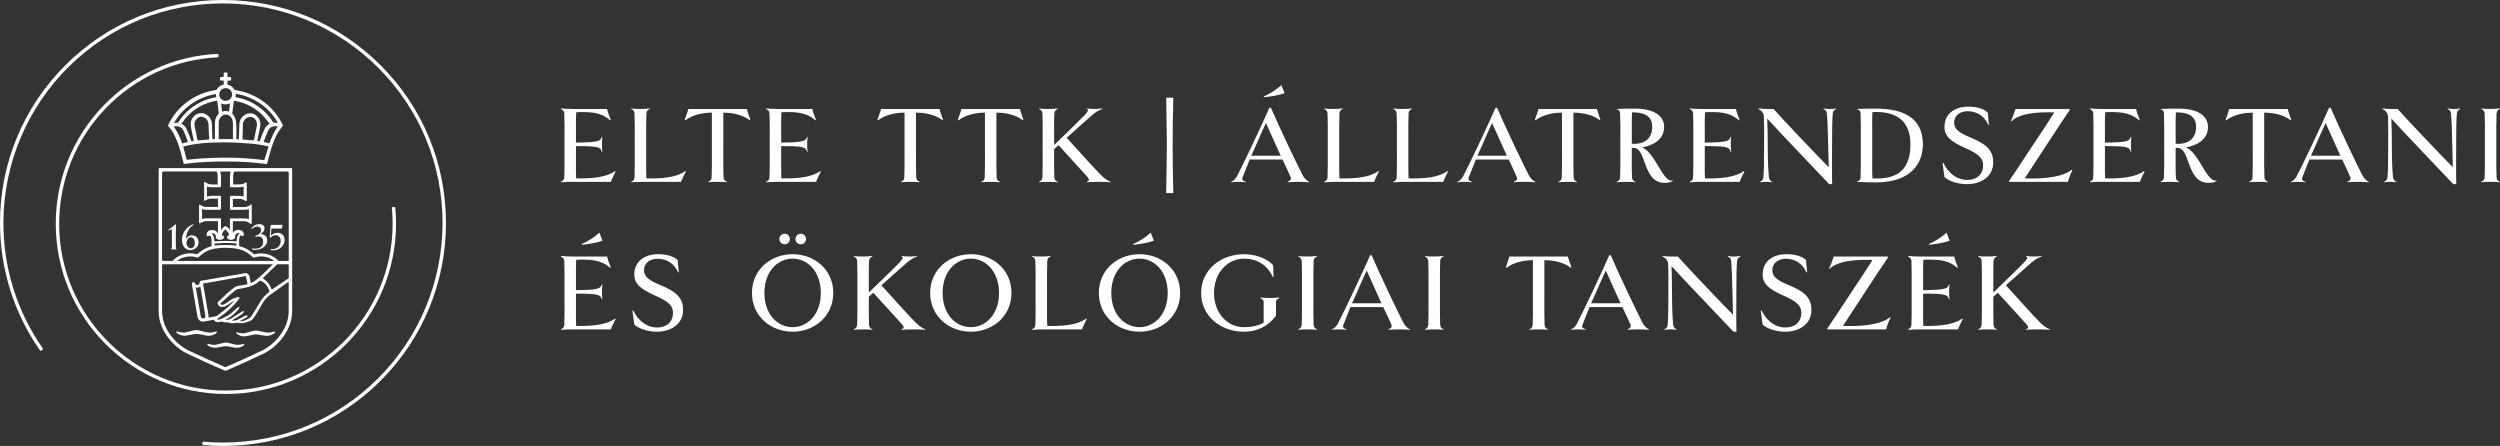 <?xml version="1.0" encoding="UTF-8"?><svg id="Réteg_2" xmlns="http://www.w3.org/2000/svg" viewBox="0 0 1508.03 269"><rect x="0" y="0" width="1508.03" height="269" fill="#333333" stroke="none"/><defs><style>.cls-1{fill:#fff;}</style></defs><g id="Layer_1"><g><path class="cls-1" d="M131.16,32.49c-26.23,1.28-50.7,12.43-68.95,31.44-18.44,19.2-28.59,44.44-28.59,71.08,0,56.59,46.04,102.64,102.64,102.64s102.64-46.04,102.64-102.64c0-3.22-.15-6.47-.45-9.66-.03-.32-.32-.56-.65-.53l-.89,.09c-.32,.03-.55,.32-.52,.64,.29,3.13,.44,6.31,.44,9.47,0,55.45-45.12,100.57-100.57,100.57s-100.57-45.12-100.57-100.57c0-26.09,9.95-50.83,28.02-69.64,17.88-18.62,41.85-29.55,67.56-30.8,.32-.02,.57-.29,.56-.61l-.04-.89c-.01-.33-.29-.58-.62-.56Z"/><path class="cls-1" d="M24.92,211.48l.72-.51c.27-.19,.33-.55,.14-.82C10.11,187.67,1.9,161.22,2.07,133.67c.22-35.36,14.66-69.29,39.97-93.99C66.94,15.39,99.74,2.04,134.6,2.07c35.11,.03,68.72,13.96,93.55,38.79,25.12,25.12,38.91,58.56,38.79,94.1-.12,35.01-14.03,68.43-38.79,93.19-25.01,25.01-58.27,38.79-93.64,38.79-3.92,0-7.87-.17-11.75-.51-.32-.03-.61,.21-.64,.53l-.08,.88c-.03,.33,.21,.62,.54,.65,3.95,.35,7.96,.52,11.93,.52,35.93,0,69.7-13.99,95.11-39.39,25.4-25.4,39.39-59.18,39.39-95.11s-13.99-69.7-39.39-95.11C204.2,13.99,170.43,0,134.5,0S64.8,13.99,39.39,39.39C13.99,64.8,0,98.57,0,134.5c0,27.67,8.33,54.23,24.09,76.83,.19,.27,.56,.33,.83,.15Z"/><path class="cls-1" d="M134.86,51.02c-.13,.04-.26,.08-.38,.11-.18,.05-.34,.1-.5,.16-1.18,.39-2.21,1.18-2.88,2.19-.13,.13-.2,.26-.26,.38-.13,.26-.39,.44-.68,.44-.17,.03-.32,.06-.47,.08-.15,.03-.3,.05-.46,.08-1.23,.2-2.51,.5-4.04,.94-5.87,1.65-11.32,4.74-15.75,8.95-3.14,2.97-5.72,6.47-7.68,10.39-.06,.11-.11,.24-.17,.37-.05,.12-.11,.24-.15,.33-.15,.22-.12,.49,.07,.67,.14,.17,.27,.33,.4,.48l.37,.45c.51,.6,1.15,1.4,1.69,2.29,.49,.74,.97,1.61,1.47,2.67,1.31,2.74,2.3,5.27,3.01,7.73,.34,1.1,.64,2.26,.92,3.37,.13,.5,.26,1.01,.39,1.51,.17,.66,.33,1.31,.5,1.95,.17,.65,.33,1.29,.5,1.96,.06,.18,.16,.34,.48,.35l3.36-.39c.71-.11,1.36-.16,2.08-.22l1.7-.16c.71-.05,1.48-.11,2.25-.16l2.58-.16c1.1-.05,2.2-.11,3.19-.16h.15c.94-.06,1.82-.11,2.76-.11,2.81-.08,5.73-.13,8.54-.08,.87,.01,1.73,.03,2.61,.03,1.17,0,2.36,.05,3.51,.1,.59,.03,1.17,.05,1.77,.07,.24,0,.47,.01,.7,.03,.24,.01,.46,.03,.71,.03l2.75,.16,2.91,.22c.5,.06,.99,.11,1.54,.16l3.24,.33,3,.39h.16c.14,0,.23-.1,.3-.17,.1-.1,.11-.21,.11-.28,.14-.51,.27-1.01,.41-1.51,.14-.51,.28-1.02,.41-1.54l.05-.22c.09-.38,.19-.77,.33-1.16,.03-.13,.07-.25,.1-.36,.04-.13,.09-.26,.11-.4,.54-1.99,1.1-4.05,1.81-6.03,.68-1.99,1.45-3.84,2.35-5.64,1.02-1.98,2.16-3.7,3.48-5.23l.09-.1c.35-.28,.36-.75,.18-1.08l-.02-.09c-5.1-10.59-15.08-18.24-26.69-20.45-.6-.11-1.25-.22-1.91-.33h-.05c-.21,0-.4-.13-.48-.32l-.03-.07-.03-.03s-.03-.07-.07-.11c-.73-1.27-1.95-2.2-3.45-2.6-.14-.05-.28-.09-.45-.14,0-.02-.02-.05-.03-.08-.02-.04-.04-.1-.05-.11-.05-.7-.05-1.41,0-2.07l.04-.13h0s.06-.06,.06-.06c.02,0,.11,0,.15,0h.88c.12,0,.24-.01,.35-.03,.1-.01,.2-.03,.31-.03,.21,0,.36-.19,.36-.32l.06-.29c.06-.39,0-.73-.04-1.08v-.04c0-.19-.16-.33-.31-.35-.14-.06-.27-.06-.38-.06h-.98c-.16,.05-.33,0-.46-.03l-.06-.06s-.01-.11-.01-.15v-2.09l-.03-.11-.06-.06c-.05-.07-.15-.19-.33-.19h-1.37c-.2,0-.47,.04-.47,.41v2.02s0,.03-.01,.05c-.01,.04-.03,.09-.04,.15l-.04,.04s-.11,0-.15,0h-.88c-.23,0-.52,0-.71,.05-.16,0-.36,.2-.35,.31-.12,.47-.12,.99,.02,1.51,.04,.07,.14,.27,.39,.27h1.7c.05,0,.08,.02,.08,.03v2.31s-.05,.07-.09,.09Zm-1.02,18.91c.46-.41,1.02-.67,1.67-.78,.2-.04,.41-.05,.62-.05,.38,0,.77,.05,1.16,.16,.51,.15,.98,.41,1.36,.73,.87,.76,1.49,1.82,1.7,2.92,.11,.54,.16,1.09,.16,1.67v9.28s-.03,.03-.08,.03h-8.46s-.03-.03-.03-.08v-9.73c0-.61,.07-1.11,.21-1.55,.25-.94,.85-1.86,1.7-2.6Zm-.47-7.55c.36,.15,.68,.27,1.12,.39,1.21,.33,2.56,.25,3.8-.22l.46-.15c-.11,.56-.17,1.08-.22,1.61-.05,.76-.17,1.54-.28,2.32,0,.31-.05,.61-.11,.96l-1.54-.33c-.17-.03-.36-.04-.56-.04s-.41,.01-.62,.05l-1.25,.29c-.05,.03-.1,.03-.17,.03l-.04-.04-.28-2.3c-.06-.78-.17-1.56-.28-2.36-.02-.06-.03-.13-.03-.2Zm-2.46-1.7s.04-.01,.04-.01c0,0,.02,.03,.04,.09l.05,.08s0,.06,0,.12c.06,.38,.1,.75,.14,1.14,.04,.35,.08,.7,.13,1.06,.06,.38,.11,.78,.16,1.18,.06,.4,.11,.8,.16,1.18l.33,2.72c.04,.16,0,.31-.11,.42l-.04,.05c-.04,.08-.14,.18-.25,.29-1.01,1.12-1.64,2.53-1.81,4.06-.11,.73-.11,1.4-.11,2.12v7.81l.02,.85-1.45,.08s-.07-.05-.08-.24c-.03-.21-.03-.35-.03-.58l-.16-4.57c0-1.21-.06-2.45-.11-3.65-.06-.65-.12-1.19-.28-1.79-.29-1.17-.94-2.24-1.81-3-.44-.44-1-.84-1.58-1.13-1-.56-2.19-.8-3.35-.68-1.59,.11-3.02,.86-4.04,2.1-.82,.93-1.36,2.01-1.59,3.12-.13,.76-.16,1.42-.11,2.03,.06,.72,.17,1.45,.33,2.17,.44,2.37,.94,4.77,1.43,7.1v.04s.04,.04,.04,.04c0,.02,0,.06,.01,.06h0s-.02,.03-.04,.04c-.08,.04-.16,.08-.25,.08l-1.01,.16h-.12c-.1-.17-.14-.34-.19-.58-.66-2.03-1.51-4.16-2.6-6.51l-.5-1c-.56-.95-1.4-1.75-2.39-2.27l-.19-.09s-.12-.09-.13-.08c0,0,0-.03,.07-.11,2.08-3.29,4.84-6.2,7.97-8.41,3.19-2.25,6.7-3.89,10.43-4.86,.85-.2,1.87-.43,2.93-.61Zm-4.76,22.91v.49c0,.06-.02,.08-.1,.08l-6.81,.55s-.01-.01-.04-.06c-.02-.03-.03-.09-.04-.14-.01-.07-.03-.14-.06-.22l-.22-1.02c-.43-1.99-.83-3.87-1.2-5.82-.06-.3-.11-.59-.17-.88-.05-.29-.11-.58-.16-.88-.26-1.47,.25-2.99,1.39-4.08,.25-.3,.56-.51,.94-.73,.76-.46,1.75-.57,2.66-.31,1.62,.42,2.84,1.66,3.27,3.33,.1,.35,.16,.77,.16,1.16,.05,1.43,.11,2.91,.16,5,0,.78,.11,2.18,.22,3.52Zm4.27-24.98s0,0,0,0c0,0,0,0,0,0,0,0,0,0,0,0Zm-25.51,15.57c5.05-8.73,13.54-14.95,23.3-17.06,.44-.11,.93-.22,1.43-.33,.1-.03,.2-.04,.31-.05,.09-.01,.18-.02,.28-.04v.12c0,.53,.06,1.09,.16,1.54v.26c-.08,.02-.15,.03-.22,.04-.11,.02-.21,.03-.28,.06-2.92,.51-5.73,1.4-8.35,2.65-4.14,1.96-7.75,4.66-10.73,8.02-.98,1.13-1.92,2.38-2.89,3.83-.11,.23-.28,.49-.42,.69l-.03,.06c-.02,.07-.12,.09-.19,.09l-.66-.05h-.02c-.55,0-1.13,.03-1.73,.25,0-.02,.02-.05,.03-.07Zm5.3,12.26s-.09,.03-.14,.04c-.06,.01-.12,.02-.18,.05,0,0-.02-.01-.03-.02-.01-.03-.02-.06-.03-.1-.02-.06-.03-.13-.06-.18-.54-1.61-1.24-3.3-2.21-5.3-.68-1.41-1.56-2.86-2.59-4.29l-.14-.27h.01c1.03-.29,1.97-.31,2.86-.06,.33,.09,.69,.24,1.07,.43,.78,.36,1.41,.99,1.77,1.77,.59,1.29,1.2,2.63,1.7,4,.17,.47,.33,.92,.5,1.38,.16,.45,.33,.91,.49,1.37,.04,.12,.08,.23,.09,.33-.1,.06-.18,.1-.29,.13l-2.84,.73Zm51.74,2.06l-.16,.47c-.22,.65-.43,1.27-.61,1.94-.11,.41-.23,.81-.36,1.2-.12,.4-.25,.8-.36,1.21l-.99,3.13-.02,.03c-.06,.16-.29,.08-.48,.05l-4.86-.55c-.38-.03-.78-.07-1.18-.11-.4-.04-.8-.08-1.19-.11l-5.49-.38-.51-.06c-.62-.02-1.24-.04-1.87-.07-1.23-.05-2.5-.1-3.75-.1-.8,0-1.59-.01-2.39-.03-.8-.01-1.59-.03-2.39-.03h0c-.99,.03-1.96,.04-2.94,.05-.98,.01-1.95,.03-2.94,.06-1,0-2,.06-2.98,.11l-3.19,.17c-.93,.05-1.81,.11-2.7,.17l-3.96,.33-2.03,.22-1.85,.16c-.11,0-.13-.03-.15-.09-.05-.16-.11-.38-.16-.59-.23-.91-.48-1.83-.72-2.75-.33-1.26-.67-2.52-1-3.83-.1-.2-.15-.4-.2-.57,0-.02,0-.03,.03-.05l.39-.15c1.13-.34,2.22-.61,3.34-.82,.85-.18,1.75-.31,2.61-.44,.47-.07,.94-.14,1.39-.22,.38-.05,.78-.1,1.17-.14,.4-.04,.8-.08,1.19-.14,.98-.11,2.02-.22,3.07-.33,.33-.03,.63-.04,.93-.05,.3-.01,.61-.03,.94-.06,.33-.03,.67-.04,1.01-.05,.35-.01,.69-.03,1.02-.06,2.4-.11,4.86-.16,7.3-.16,1.49,0,2.99,.05,4.44,.1,.75,.02,1.5,.05,2.27,.07,.77,0,1.58,.05,2.36,.1,.39,.02,.77,.05,1.14,.07l6.27,.44c.93,.05,1.81,.17,2.69,.27,1.24,.16,2.52,.33,3.78,.55l.11,.02c1.12,.21,2.23,.43,3.3,.64,.13,.03,.25,.06,.36,.1,.11,.04,.23,.08,.35,.1-.03,.06-.04,.13-.04,.17Zm-8.8-3.9l-.05,.05h-.36c-.33,0-.59,0-.92-.05l-5.4-.46h-.14v-.22c0-.87,0-1.7,.05-2.51,.03-.31,.04-.61,.06-.92,.01-.3,.03-.6,.05-.9h0c.06-1.39,.06-2.76,.06-4.09,0-.38,.04-.72,.09-1.11l.02-.13c.05-.43,.19-.85,.42-1.24,.44-.77,1.08-1.45,1.8-1.91,1.56-.99,3.68-.72,4.92,.62,.63,.74,1.02,1.54,1.17,2.38,.11,.63,.11,1.22,0,1.8-.11,.5-.21,.99-.3,1.49-.1,.49-.19,.99-.3,1.49-.14,.74-.29,1.48-.44,2.22-.15,.74-.3,1.49-.44,2.22l-.28,1.2s0,.08,0,.08Zm14.35-8.13c-.04,.06-.07,.12-.13,.18-.82,1.13-1.6,2.44-2.32,3.87-.83,1.62-1.61,3.42-2.33,5.37-.02,.1-.06,.19-.1,.27-.04,.09-.07,.17-.1,.27-.02,.01-.04,.03-.05,.03h-.09l-3.17-.82h-.05s-.08,0-.08,0l-.04-.04s.03-.08,.04-.12c0-.03,.02-.07,.05-.13,.64-1.9,1.46-3.98,2.53-6.37,.07-.18,.17-.36,.26-.53,.04-.08,.08-.16,.12-.22,.38-.7,.9-1.21,1.57-1.51,.92-.49,1.89-.68,2.85-.58h.07c.32,.06,.69,.11,1.01,.23,0,0,.01,.02,.02,.03-.02,.03-.04,.06-.05,.09Zm-25.43-18.02c.02-.06,.03-.13,.03-.17,.05-.26,.11-.61,.11-.97,0-.1,.01-.22,.03-.34,.01-.13,.03-.26,.03-.38,0,0,.03-.02,.07-.02,.55,.11,1.15,.22,1.79,.32,4.06,.87,8.09,2.51,11.65,4.76,4.77,3.01,8.77,7.15,11.57,11.94,.04,.13,.13,.27,.21,.39,.03,.05,.06,.1,.08,.13,0,.02,.02,.04,.02,.05-.02,0-.02,0-.03,0-.55-.13-1.13-.19-1.69-.19-.19,0-.37,0-.55,.02h-.28c-.08,0-.18-.01-.2-.09v-.04s-.07-.05-.07-.05c-4.61-7.4-12.1-12.79-20.57-14.76-.33-.08-.68-.15-1.02-.22-.34-.07-.68-.14-1-.21l-.2-.04s.01-.07,.02-.12Zm-1.92,9.74c.01-.1,.03-.21,.03-.31,.11-.93,.22-1.81,.33-2.69l.33-2.31c.03-.22,.05-.45,.08-.69,.03-.23,.05-.47,.08-.66,.03-.12,.04-.25,.06-.38,.01-.11,.02-.23,.08-.35,.21,0,.48,.03,.85,.11,1.02,.17,1.99,.39,2.89,.65,4.59,1.31,8.73,3.59,12.29,6.77,1.89,1.77,3.43,3.53,4.71,5.36,.16,.21,.32,.43,.43,.64l.13,.21c.06,.1,.13,.2,.14,.2-.02,.03-.15,.1-.27,.17l-.15,.09c-1.11,.64-2,1.61-2.5,2.72-.32,.64-.6,1.26-.88,1.93-.72,1.61-1.33,3.28-1.94,4.93-.05,.19-.15,.45-.26,.68h-.02s-1.37-.21-1.37-.21c-.01-.01-.01-.01-.01,0,.02-.14,.06-.29,.09-.45,.05-.21,.1-.43,.13-.65,.43-2,.88-4.07,1.26-6.1l.33-1.82c.29-1.68-.07-3.37-1.02-4.76-.4-.6-.79-1.06-1.18-1.41-.84-.78-1.97-1.31-3.19-1.48-1.23-.17-2.53,.09-3.64,.74-1.63,.87-2.87,2.44-3.39,4.3-.12,.42-.17,.77-.17,1.14-.03,.5-.04,.99-.06,1.49-.01,.49-.03,.99-.05,1.48l-.16,4.79c0,.24-.01,.47-.03,.7-.01,.24-.01,.39-.01,.64,0,.03,0,.32-.04,.39h-.16s-1.27-.05-1.27-.05c0,0-.03-.03-.03-.08v-5.22c0-1.46,0-2.98-.17-4.51,0-.78-.11-1.52-.34-2.25-.37-1.23-.96-2.26-1.75-3.05l-.11-.11c-.07-.07-.11-.18-.11-.3,0-.1,.01-.19,.03-.28Zm-4.07-15.03c.59,0,1.17,.11,1.67,.31,.04,.02,.08,.04,.12,.06,.09,.04,.2,.08,.3,.15,1.81,1.12,2.4,3.47,1.31,5.23-.43,.7-1.01,1.21-1.73,1.52-.54,.25-1.11,.37-1.73,.37-.32,0-.57,0-.88-.1-.87-.26-1.62-.77-2.2-1.51-.31-.49-.49-.9-.58-1.3-.06-.33-.11-.64-.11-.96,0-2.08,1.71-3.76,3.82-3.76Z"/><path class="cls-1" d="M127.42,207.85c-.11-.03-.24-.06-.36-.08-.12-.03-.24-.05-.35-.08l-1.2-.28h-.22c-.16,0-.3,.14-.3,.3v.05l.03,.05c.18,.3,.37,.54,.66,.72,.43,.31,.83,.52,1.25,.68,.88,.38,1.83,.57,2.78,.57,.32,0,.64-.02,.96-.06,.88-.17,1.71-.33,2.53-.49,.19-.03,.38-.07,.57-.11,.41-.09,.84-.18,1.28-.21,1.16-.12,2.14-.09,3.02,.11,.5,.11,.98,.21,1.46,.3,.48,.1,.96,.19,1.46,.3,.58,.12,1.09,.17,1.63,.17,.68,0,1.3-.11,1.91-.22,.69-.16,1.33-.43,1.98-.85,.34-.2,.55-.38,.7-.58,.06-.06,.08-.13,.11-.22l.06-.06v-.44h-.33c-.34,.05-.75,.14-1.22,.28-.54,.11-1.09,.22-1.64,.27-.85,.11-1.72,.05-2.57-.16l-4.41-1.1c-.57-.11-1.2-.11-1.82,0-.45,.06-.9,.17-1.34,.28-.55,.14-1.08,.27-1.61,.41-.54,.14-1.08,.28-1.63,.42-1.08,.26-2.22,.28-3.37,.06Z"/><path class="cls-1" d="M106.51,200.66c.28,.28,.57,.57,.92,.74,.75,.46,1.59,.79,2.43,.96,.77,.13,1.37,.16,1.97,.11,.49-.04,.98-.13,1.45-.21,.24-.04,.47-.08,.72-.12,1.02-.22,2.08-.44,3.12-.6,.72-.12,1.36-.16,1.93-.11,.6,.05,1.21,.17,1.79,.27,.55,.12,1.1,.23,1.66,.33,.45,.09,.9,.17,1.35,.27,.51,.15,1.07,.23,1.7,.23,.51,0,1.03-.05,1.57-.1l.16-.02c.96-.16,1.87-.53,2.78-1.14,.23-.17,.46-.35,.63-.57,.06-.06,.08-.13,.11-.22l.06-.06v-.27l-.06-.06c-.08-.08-.12-.11-.25-.11-.18,0-.36,0-.55,.06-.73,.22-1.44,.38-2.18,.49-.85,.16-1.72,.16-2.56,0l-.47-.1c-.9-.19-1.83-.38-2.71-.61-.66-.19-1.54-.43-2.42-.61-.6-.16-1.27-.18-1.96-.06-.6,.11-1.22,.22-1.82,.39-1.09,.27-2.23,.54-3.41,.82-1.23,.32-2.58,.32-3.8,0-.59-.18-1.12-.29-1.59-.38-.19-.06-.38-.06-.56-.06-.06,0-.25,.02-.25,.3l.02,.09c.06,.13,.12,.25,.2,.33Z"/><path class="cls-1" d="M142.55,200.96s.04,.08,.08,.12c.21,.27,.5,.51,.82,.71,.39,.22,.78,.45,1.23,.62,.78,.33,1.63,.49,2.55,.49,.26,0,.53-.01,.81-.04,.16-.03,.34-.05,.52-.08,.18-.03,.36-.06,.53-.08,.52-.11,1.06-.23,1.6-.36,.53-.12,1.07-.25,1.6-.36,1.21-.3,2.54-.34,3.92-.11,.6,.15,1.2,.25,1.78,.35,.29,.05,.58,.1,.88,.15l.14,.02c.61,.1,1.19,.2,1.81,.2s1.18-.07,1.8-.22c.75-.15,1.59-.5,2.43-1.02,.32-.21,.6-.48,.92-.86l.04-.05v-.02s.05-.09,.05-.16l-.02-.09c-.03-.07-.13-.22-.28-.22-.18,0-.36,0-.55,.06-.88,.27-1.71,.44-2.55,.6-.48,.05-1.02,.05-1.55,0-.75-.11-1.53-.22-2.24-.38l-3.08-.66c-1.16-.24-2.27-.21-3.28,.11-.52,.14-1.03,.28-1.54,.41-.51,.14-1.02,.27-1.55,.42-.6,.2-1.3,.37-2,.49-.69,.11-1.39,.11-2.08,0l-1.86-.38c-.23-.06-.46-.12-.71-.12-.16,0-.3,.14-.3,.3l.02,.11,.06,.06Z"/><path class="cls-1" d="M110.9,148.81c.93,1.32,2.36,2.09,3.96,2.03,1.1,0,2.2-.38,3.08-1.04,1.15-.82,1.81-2.14,1.87-3.57,0-.71-.11-1.43-.44-2.03-.33-.77-.93-1.43-1.7-1.81-.77-.38-1.65-.49-2.53-.38-.99,.11-1.92,.71-2.47,1.59-.08,.13-.21,.22-.29,.31-.04,.04-.11,.07-.16,.07,0-.13,.02-.22,.02-.33,.05-.72,.16-1.48,.33-2.2,.38-1.48,1.1-2.91,2.09-4.07,.44-.55,1.04-1.04,1.65-1.43l.27-.22,.05-.05c.11-.11,.11-.28,0-.38-.05-.05-.11-.05-.16-.05s-.16,0-.22,.05c-1.59,.71-2.97,1.7-4.12,3.02-1.87,2.2-2.69,5.06-2.25,7.92,.16,.93,.49,1.81,1.04,2.58Zm1.65-2.97c.11-.6,.33-1.21,.71-1.7,.16-.27,.38-.49,.6-.66,.77-.55,1.81-.49,2.53,.11,.33,.27,.6,.66,.77,1.1,.22,.55,.33,1.04,.33,1.59v.27c.05,.6-.11,1.26-.27,1.7-.17,.38-.39,.71-.71,.99-.38,.33-.82,.49-1.32,.55-.55,.06-1.04-.17-1.43-.49-.22-.16-.38-.38-.55-.6-.39-.55-.66-1.21-.71-1.92,0-.27,0-.6,.05-.93Z"/><path class="cls-1" d="M101.55,138.97c.05,0,.16-.06,.22-.06l1.37-.44,.33-.11c.05-.05,.16,.06,.16,.11,.05,.22,.05,.39,.05,.6v10.17c0,.33-.16,.66-.38,.93-.03,.04-.05,.06-.06,.11,0,.11,.11,.16,.17,.16h2.97c.11,0,.14-.09,.11-.16-.03-.07-.06-.11-.11-.17-.22-.22-.27-.49-.27-.77v-.17c0-1.59-.06-3.13-.06-4.73v-1.98c.06-1.43,.06-2.8,.06-4.23v-2.69c0-.05-.06-.16-.06-.27,0-.05-.11-.11-.16-.05-.16,.11-.27,.27-.44,.38-.44,.33-.82,.77-1.26,1.1-.55,.38-1.1,.82-1.65,1.21-.33,.22-.6,.44-.93,.66-.05,.05-.11,.11-.16,.17,0,.06,.06,.22,.11,.22Z"/><path class="cls-1" d="M162.94,143.31s.2,.07,.33-.05l.27-.27c.49-.49,1.1-.82,1.81-.99,.49-.11,1.04-.11,1.59,0,1.04,.17,1.87,.93,2.2,1.92,.11,.27,.16,.6,.16,.93,.05,.55,0,1.1-.11,1.65-.33,1.7-1.59,3.08-3.24,3.57-.71,.22-1.48,.28-2.2,.16l-.33-.05c-.06,.05-.11,.11-.11,.17,.06,.11,.06,.22,.11,.38l.17,.17c.05,0,.16,.05,.22,.05,.93,.11,1.81,.11,2.69-.11,1.92-.38,3.57-1.65,4.51-3.41,.71-1.32,.88-2.86,.39-4.29-.28-.88-.88-1.65-1.7-2.09-1.1-.66-2.47-.82-3.74-.44-.66,.16-1.26,.49-1.81,.93-.17,.11-.28,.22-.38,.33l-.11,.11c-.05,.06-.23,.13-.22-.11,.05-.84,.17-2.47,.22-3.41,0-.11,.02-.23,.06-.33,.05-.11,.16-.22,.27-.22h5.83c.09,0,.21-.03,.22-.33,.11-.6,.22-1.15,.38-1.7v-.06c.05-.22-.06-.27-.22-.27-.44,.11-.88,.11-1.32,.11h-4.84c-.88,0-.82,0-.88,.82-.11,.71-.11,1.37-.16,2.09l-.22,3.57c-.01,.36-.06,.55-.06,.82,0,.17,.06,.27,.22,.33Z"/><path class="cls-1" d="M151.78,138.04c.05,.11,.16,.11,.22,.06l.6-.5c.38-.28,.77-.5,1.21-.66,.77-.27,1.54-.33,2.31-.11,.71,.17,1.26,.82,1.32,1.54,.16,.82-.06,1.65-.6,2.25-.22,.27-.44,.49-.71,.66-.44,.33-.88,.55-1.37,.77l-.66,.27c-.11,.06-.16,.17-.11,.28,.05,.05,.05,.17,.11,.22,.06,.11,.22,.16,.33,.11,.22-.11,.44-.16,.66-.22,.49-.11,.93-.11,1.43,0,.88,.11,1.65,.71,1.98,1.54,.11,.27,.16,.6,.22,.88,.06,.44,.06,.93,0,1.37-.11,1.15-.77,2.2-1.76,2.8-.33,.22-.71,.38-1.1,.49-.99,.27-2.09,.33-3.13,.16l-.66-.11c-.05,0-.05,.05-.05,.11v.33c0,.11,.05,.27,.22,.27,.27,.05,.55,.11,.82,.16,1.04,.11,2.14,0,3.19-.27,.88-.28,1.76-.66,2.53-1.15,.66-.49,1.26-1.04,1.7-1.76,.77-1.15,.93-2.64,.44-3.96-.22-.77-.77-1.43-1.48-1.81-.33-.22-.77-.33-1.15-.44-.28-.06-.6-.17-.88-.22l-.06-.05v-.05l.49-.33c.44-.27,.77-.66,1.1-1.04,.49-.66,.71-1.48,.6-2.31-.05-.6-.38-1.15-.88-1.48-.27-.16-.55-.33-.88-.44-.88-.27-1.87-.33-2.75-.05-1.32,.33-2.47,1.15-3.3,2.25-.11,.16-.11,.27,.05,.44Z"/><path class="cls-1" d="M95.71,102.15v85.64c0,12.7,10.35,22.28,17.32,25.57,9.35,4.42,13.2,6.11,19.6,8.91l2.94,1.28c.28,.13,.61,.13,.89,0l2.2-.96c7.69-3.38,10.03-4.41,20.25-9.23,5.05-2.38,11.87-8.08,15.25-15.95,1.28-2.99,2.07-6.29,2.07-9.84V101.93c0-.31-.25-.55-.55-.55H96.26c-.31,0-.55,.24-.55,.77Zm78.46,57.73v7.83c-.08,.07-.14,.14-.15,.2-.44,.28-1.71,1.2-2.16,1.48l-7.46,5.01-.33,.2q-.11,.07-.24-.09c-.13-.16-.21-.39-.29-.62-.23-.62-.32-.89-.67-1.45-.99-1.78-2.18-3.21-3.96-4.23-.35-.2-.52-.2,.12-.9l8.15-7.89h2.02s1.98,0,1.98,0h2.61c.21,0,.39,.17,.39,.39v.08Zm-24.96,30.54c-.19-.16-.38-.18-.62-.15-.23,.02-.46,.1-.69,.18l-1.69,.93-3.01,1.51c-.73,.36-1.46,.48-2.27,.55l-.78-.05c-.06,0-.12-.05-.12-.05-.04-.19,.15-.25,.15-.25,1.11-.63,2.16-1.31,3.27-1.94,.55-.34,1.11-.69,1.66-1.09,.5-.34,.93-.73,1.37-1.06,.27-.26,.54-.52,.69-.82,.05-.12,.04-.24-.09-.34-.2-.21-.49-.25-.72-.11-.27,.2-.55,.34-.83,.49l-5.63,3.63c-.33,.21-.72,.42-1.05,.63-.73,.36-2.18,.64-2.61,.35-.16-.1,.09-.24,.2-.31,.56-.29,1.12-.57,1.68-.86,.77-.49,1.21-.87,1.63-1.16,.6-.39,1.11-.85,1.65-1.32,.98-.85,1.83-1.81,2.55-2.81,.21-.25,.29-.44,.44-.69,.05-.12,.11-.35-.02-.4-.19-.16-.42-.14-.64,0-.27,.2-.55,.4-.82,.6l-3.64,3.18c-.22,.2-.44,.33-.65,.53-.54,.46-1.32,.9-1.93,1.19l-2.43,1.21c-1.05,.47-1.52,.64-1.8,.73-.28,.09-.79,.1-1.14,.08-.12,.01-.24-.04-.36-.08,0,0-.07-.11-.02-.17,.05-.12,.16-.19,.21-.25,.44-.33,.88-.67,1.32-1,1.21-.82,2.36-1.68,3.51-2.61,2.29-1.85,4.39-3.86,6.29-6.03,.42-.5,.41-.52,.83-1.02,.47-.57,1.18-1.5,1.18-1.5,.46-.58-.09-1.04-.58-1-.12,0-2.13,.62-3.15,1.01-1.24,.52-2.17,1.44-3.62,2.37-.41,.26-1.46,.92-1.9,1.09-1.5,.61-2.59-.17-1.86-.79,0,0,1.81-1.61,2.52-2.2,1.04-.8,3.75-3.67,6.45-5.57,.85-.6,1.19-.72,2.12-.83,4.57-.59,8.33-1.85,10.31-3.2,.49-.34,.98-.65,1.41-1.04,.22-.19,.43-.39,.65-.59,.1-.13,.34-.15,.52-.05,.18,.04,.37,.14,.49,.19,1.29,.64,2.36,1.5,3.23,2.71,.6,.82,1.1,1.77,1.42,2.74,.07,.11,.15,.28,.16,.39q.17,.63-.32,.96c-1.97,1.47-3.67,3.33-5,5.44-.61,.99-1.22,2.04-1.83,3.04l-2.54,4.16-.66,1.06c-.61,.99-1.37,1.85-2.44,2.3-.73,.3-1.15,.63-1.89,.88-.45,.16-.97,.32-1.48,.49-.23,.08-1.26,.29-1.41,.02-.09-.15,.2-.25,.31-.31,.84-.43,1.77-1.07,2.62-1.45,.67-.32,.89-.51,1.32-.84,.17-.24,.3-.51,.11-.67Zm-23.43-.11l-3.33-19.26,25.63-4.49c.11-.02,.22,.06,.24,.2l1.01,4.67c-.37,.1-.71,.17-1,.23-1.04,.19-4.42,.7-4.94,.82-1.03,.24-1.45,.58-1.82,.8-1.29,.79-3.75,3.1-4.98,4.04-.38,.33-1.15,1.17-1.53,1.5-1.23,1.12-3.17,2.9-3.43,3.21-.65,.9-.22,1.79,.5,2.53,.72,.74,2.05,.62,2.22,.6,.52-.05,.98-.15,1.49-.37,.73-.3,3.86-2.43,4.71-2.97l.45-.28c.18-.13,.29,0,.12,.14-.15,.14-.29,.3-.29,.3l-.29,.3c-.96,1.03-1.98,2-3.01,2.91-1.62,1.5-3.36,2.89-5.18,4.17-.57,.46-1.19,.88-1.77,1.34l-4.95,.91c.15-.34,.23-.86,.16-1.3Zm-2.09,1.24c-.2,.28-.5,.47-.84,.53l-.19,.03c-.7,.12-1.38-.35-1.5-1.06l-3.07-17.74c.23,.13,.47,.2,.7,.2,.17,0,.35-.01,.53-.04,.57-.07,1.14-.28,1.51-.73l3.07,17.83c.06,.34-.02,.68-.22,.97Zm7.32-47.27c.85,.4,2.12,.59,3.19,.03,.57-.25,.95-.7,.95-1.32,0-.27-.13-.5-.38-.67l-.56-.25c-.19-.08-.34-.36-.28-.66,.03-.15,.11-.45,.18-.59,.38-.97,1.02-1.82,1.88-2.46l.03-.03,1.85,2.23c.11,.26,.16,.51,.21,.8,.09,.37-.04,.63-.28,.75-.04,.03-.08,.03-.11,.05-.05,.02-.37,.15-.39,.18-.38,.22-.46,.54-.34,.93,.12,.41,.36,.73,.75,.99,1.11,.64,2.36,.49,3.34-.01,.12-.07,.31-.18,.44-.32,.26-.26,.39-.5,.39-.88,0-.13-.01-.24-.03-.35,0-.07-.02-.14-.02-.2,0-.26,.1-.49,.2-.74,.14-.41,.41-.72,.84-.93,.49-.24,1.04-.31,1.67-.2,.05,0,.09,0,.13,.01l-.05,.1c-.38,.16-.66,.47-.94,.89-.06,.11-.14,.18-.18,.28-.04,.09-.08,.18-.14,.3-.28,.61-.45,1.3-.51,2.01-.03,.39-.09,.94-.09,1.36l-.34-.03c-1.56-.07-2.84-.14-4.24-.16-.84-.01-1.68-.05-2.52-.05h-.14l-3.95,.16s-1.81,.04-2.02,.05c-.22,.01-.25-.11-.26-.18-.03-.26-.04-.52-.06-.77-.06-.5-.17-1.01-.28-1.53l-.07-.2c-.09-.28-.19-.59-.32-.85-.2-.55-.61-1.02-1.11-1.29,.52-.09,1.05-.03,1.51,.16,.61,.26,1.24,.83,1.25,1.39,.02,.51-.09,.48-.09,.84,0,.61,.66,1.08,.9,1.19Zm11.68,3.4c0,.41-.04,.45-.39,.44-.35-.02-1.55-.15-2.21-.19-2.99-.18-4.47-.19-6.44-.12-2.3,.08-3.66,.27-3.66,.27h-.44c-.14,0-.18-.27-.18-.46,0-.21,0-.43,0-.61,0-.09,.08-.14,.17-.14s2.23-.11,2.23-.11c.32-.02,.65-.04,.97-.07,.66-.05,.91-.09,2.27-.11,2.06-.03,4.06,.02,5.11,.08,1.05,.07,2.31,.2,2.31,.2,.22,0,.23,.09,.23,.09,.01,.03,.02,.59,.02,.71Zm-6.64,1.79c9.67,0,12.73,2.61,15.21,4.57,.47,.37,.87,.78,1.32,1.14,.23,.22,.45,.28,.86,.14,4.15-1.42,9.29-.3,11.9,2.08-10.66,0-47.36,.01-58.59,.01,2.79-2.4,7.94-3.51,12.1-2.09,.41,.11,.62,.06,.86-.14,.45-.36,.85-.77,1.32-1.14,2.42-1.91,5.36-4.57,15.04-4.57Zm4.59-43.4c0-.64,.11-1.28,.31-1.84,.03-.06,.06-.13,.09-.21,.02-.06,.05-.12,.08-.18l.02-.05c.07-.14,.16-.31,.17-.34h31.99c.48,0,.87,.39,.87,.87v52.67c0,.36-.09,.41-.59,.41h-5.59c-3.24-3.68-9.04-5.55-14.38-4.02-.16,.05-.34,.01-.47-.11-.22-.18-.41-.39-.66-.58-1.99-1.55-4.07-3.21-8.23-4.22-.01-.14-.02-.28-.02-.34v-3.17c0-.66,.11-1.36,.33-2,.05-.25,.15-.51,.28-.72,.03-.03,.07-.09,.11-.14,.02-.03,.04-.06,.06-.08,.05-.06,.2-.1,.27-.08l.31,.16c.16,.11,.28,.16,.38,.22,.11,.09,.26,.09,.39,.09,.43,0,.74-.3,.74-.74,0-.34,0-.63-.12-.99-.25-.81-.82-1.43-1.54-1.72-.88-.38-1.9-.42-2.94-.12-.84,.24-1.58,.83-1.97,1.55-.06,.08-.03,.16-.07,.25v-7.2c.1,0,7-.01,7-.01,1.17,.01,2.05,.53,2.82,1,.22,.17,.45,.31,.68,.43,.08,.05,.43,.27,.55,.27,.13,0,.22-.09,.24-.11,.11-.11,.11-.24,.11-.3v-.55c.06-3.09-.01-8.42-.01-10.52v-.06c-.06-.16-.2-.22-.26-.25-.07-.03-.18-.05-.36,.05,0,0-.71,.55-.82,.6-.77,.52-1.63,.8-2.61,.85-.54,.06-1.09,.06-1.63,.06h-4.42c-.19,0-.85-.02-1.05-.03-.21-.01-.22-.26-.22-.47v-4.17c0-.23,.09-.28,.28-.28h3.72c.94,0,1.9,.26,2.71,.74,.28,.17,.53,.3,.86,.46l.22,.11,.13,.05c.16,.07,.37-.08,.42-.28,.05-.15,.04-.49,.04-.57v-9.64s0-.51,0-.51c0-.28-.22-.34-.36-.32-.07,.01-.29,.09-.29,.09-.29,.11-.58,.28-.86,.45-.72,.47-1.57,.63-2.44,.68-.82,.05-1.66,.05-2.46,.05,0,0-1.27-.01-1.55-.01s-.25-.12-.25-.34v-4.85Zm-7.71-2.36s-.05-.14-.05-.26l6.25,.03c-.01,.11-.05,.3-.08,.39-.22,.76-.34,1.66-.34,2.99v5.56c0,.11,0,.28,.14,.41,.14,.14,.34,.14,.73,.14h4.42c.51,.05,1.07,.01,1.7-.11,.34-.05,.62-.11,.94-.22,.07,0,.12-.02,.18-.03,.04-.01,.09-.02,.12-.02h.03v5.96s-.09-.02-.13-.03c-.05-.01-.11-.02-.17-.05-.74-.22-1.47-.34-2.26-.34h-5.05c-.61,.07-.65,.18-.65,.86v7.23c0,.21,.19,.36,.36,.36h4.57l3.78-.06c.73,.05,1.47-.04,2.27-.28,.14-.04,.22-.07,.3-.1,.11-.04,.16,0,.15,.08,0,.09,0,.21,0,.33v5.54c0,.06-.05,.06-.08,.05-.04-.01-.09-.03-.14-.05l-.08-.03c-.73-.22-1.51-.34-2.32-.34h-7.75c-.12,0-.26,0-.43,0-.4,0-.59,.23-.61,.42-.03,.19-.03,.38-.03,.61v6.36s-.1-.42-.25-.73c-.18-.37-1.06-1.22-1.68-1.63-.39-.35-1.05-.33-1.45-.03-.61,.41-1.06,.79-1.64,1.5-.09,.14-.38,.57-.37,.88v-7.05c0-.21-.24-.35-.41-.35h-7.87c-.51,0-.94,0-1.43,.06-.5,0-1,.09-1.57,.28-.07,.02-.16,.05-.16-.06v-5.86s.09,.02,.13,.03c.06,0,.11,.02,.17,.05,.3,.1,.65,.16,.95,.2l.12,.02c.26,.05,.62,.12,.97,.12h7.96c.12,0,.25-.01,.38-.03,.12-.01,.23-.03,.34-.03,.22,0,.41-.2,.41-.41v-7.53c0-.13-.13-.28-.26-.34-.11-.08-.2-.08-.26-.08h-4.94c-1.04,0-2.01,.21-2.73,.39l-.24,.05h-.03v-5.99l.3,.05c.72,.22,1.47,.34,2.2,.34h4.88c.23,0,.47,0,.75-.08,.12-.06,.32-.16,.32-.4v-5.81c.05-.92-.08-1.92-.39-2.98Zm-35.15,.61c0-.48,.39-.87,.87-.87h31.94s.12,.12,.16,.2c.04,.08,.08,.15,.11,.24,.25,.61,.38,1.18,.38,1.7,.05,.49,.05,.98,.05,1.47v3.86c0,.28-.03,.36-.24,.36h-3.23c-.5,0-.92-.06-1.39-.16-.69-.16-1.34-.43-1.92-.8-.13-.08-.26-.16-.38-.24-.13-.09-.25-.17-.36-.22-.11-.11-.24-.11-.3-.11-.19,0-.26,.09-.29,.16-.07,.11-.07,.24-.07,.3v10.59s.01,.08,.01,.09c.09,.3,.39,.24,.49,.19,0,0,.18-.08,.24-.13l.91-.49c.79-.45,1.65-.62,2.49-.62h3.95c.14,0,.25-.01,.25,.12,.05,1.27,.04,4.04,.03,4.7,0,.1-.09,.18-.18,.18h-7.07c-.84,0-1.75-.27-2.48-.74,0,0-1.12-.64-1.14-.64-.06-.02-.11-.03-.17-.04-.26-.02-.36,.18-.36,.36v10.65c0,.2,.24,.3,.36,.3,.07,0,.22,0,.32-.09,.32-.16,.66-.33,.97-.54,.88-.47,1.71-.69,2.55-.69h6.65l.52,.03v7.54s-.01-.03-.02-.04c-.03-.07-.07-.14-.11-.24-.45-1.03-1.43-1.75-2.62-1.93-.74-.11-1.5-.05-2.17,.17-.83,.24-1.55,.95-1.78,1.77-.15,.44-.14,.9-.11,1.1l.07,.23c.08,.21,.2,.29,.38,.38,.19,.09,.39,.1,.59,.02,.05-.03,.11-.05,.18-.08,.07-.03,.14-.06,.18-.08,.11-.03,.19-.09,.26-.12,.06-.04,.12-.07,.16-.09,.18-.04,.24,.02,.31,.12,.14,.14,.24,.34,.35,.54,.14,.34,.32,.78,.37,1.22,.05,.32,.11,.65,.11,.95v3.64c-4.08,1.04-5.99,2.7-7.82,4.14-.17,.14-.33,.3-.49,.43-.23,.2-.55,.27-.85,.19-5.3-1.43-11.16,.45-14.37,4.09h-5.38c-.86,0-.94-.22-.94-.94v-52.15Zm0,55.75c0-.49,.08-.65,.53-.65h63.36s0,0,0,0h2.93c-2.56,2.59-6.84,6.74-7.6,7.4-1.47,1.25-2.98,2.46-4.54,3.37-.37,.22-.76,.41-1.16,.58l-.86-4.1c-.22-1.25-1.42-2.09-2.67-1.88l-26.44,4.57h0c-.49,.08-.88,.5-.89,1.01-.03,1.14-.75,1.4-1.35,1.48-.19,.03-1.04,.24-1.42-.91-.18-.55-.63-.89-1.19-.72-.46,.14-.75,.57-.74,1.03,0,0,0,.02,0,.02,0,.03,0,.06,0,.08,0,.04,0,.07,0,.11l3.4,19.7c.29,1.65,1.6,2.85,3.22,2.85,.19,0,.39-.02,.58-.05l.19-.03c.1-.02,.28-.05,.28-.05l5.7-1.03c.04,.48,.3,.79,.36,.81,.51,.42,1.12,.66,1.76,.66,.47,.01,.99-.03,1.45-.19l.45-.16c.29-.09,.58-.05,.88,.04l.24,.09c.67,.23,1.32,.44,1.96,.38l.81-.07c.29-.03,.59,0,.84,.16,.67,.29,1.39,.46,2.09,.45,.53,.01,1.11-.04,1.63-.15,.52-.11,1.1-.16,1.63-.09,1.24,.06,2.66,.27,3.86,.04,.58-.11,1.15-.28,1.72-.45l1.7-.57c.28-.09,.51-.22,.79-.37,.94-.56,1.77-1.58,2.39-2.52l.3-.5c1.58-2.6,3.01-5.22,4.59-7.82,.72-1.12,1.5-2.13,2.42-3.03,.91-.91,1.89-1.76,3-2.44l9.69-6.88c.14-.11,.32-.23,.47-.3v17.63c0,11.95-9.65,20.85-16.13,23.92-10.2,4.82-13.7,6.35-21.36,9.72l-.32,.14c-.22,.09-.46,.09-.67,0l-2.22-.97c-6.38-2.8-10.23-4.48-19.55-8.89-6.48-3.07-16.13-11.97-16.13-23.92v-27.51Z"/></g><g><path class="cls-1" d="M371.34,103.46c-.33,.67-2.81,5.56-2.81,6.23h-22.58c-3.15,0-5.23,.07-7.57,.27l-.07-.27c.87-.47,2.01-.94,2.08-2.88,.2-4.29,.13-8.78,.13-19.1s.07-14.87-.13-19.09c-.07-1.94-1.21-2.41-2.08-2.88l.07-.33c2.35,.2,4.49,.33,7.37,.33h20.5c0,1.01,1.61,5.23,2.14,6.43l-.33,.4c-4.35-3.95-9.71-4.96-15.88-4.96-1.54,0-3.01-.07-4.62,.13-.2,3.95-.13,6.5-.13,9.78v8.51c13.33-.2,14.87-.8,15.61-3.55l.33,.07c-.2,1.61-.27,2.68-.27,4.49s.07,2.95,.27,4.49l-.33,.07c-.74-2.95-2.28-3.48-15.61-3.48v10.05c0,4.02-.07,6.83,.13,9.45h2.61c8.24,0,15.95-.94,20.84-4.42l.33,.27Z"/><path class="cls-1" d="M413.7,103.46c-.33,.67-2.81,5.56-2.81,6.23h-22.24c-2.34,0-5.56,.07-7.91,.27l-.07-.27c1.54-.74,2.01-1.34,2.08-2.88,.2-4.29,.13-8.78,.13-19.1s.07-14.87-.13-19.09c-.07-1.54-.74-2.35-2.08-2.95l.07-.27c1.01,.33,4.56,.33,5.63,.33,1,0,4.62-.13,5.56-.33l.07,.27c-1.54,.6-2.01,1.54-2.08,2.95-.2,4.22-.13,8.71-.13,19.09s-.07,15.54,.13,19.9c9.05,.2,18.09-.47,23.45-4.42l.33,.27Z"/><path class="cls-1" d="M452.26,72.51c-4.56-3.42-10.59-4.56-15.95-4.56v19.76c0,10.52-.07,14.74,.13,19.1,.07,1.54,.67,2.28,2.08,2.88l-.07,.27c-.94-.2-4.56-.27-5.56-.27-1.07,0-4.69,.07-5.63,.27l-.07-.27c1.54-.6,2.01-1.34,2.08-2.88,.2-4.36,.13-8.58,.13-19.1v-19.76c-5.36,0-11.46,1.21-16.01,4.62l-.33-.33c.33-1.01,2.14-5.96,2.14-6.5h35.31c0,.54,1.74,5.49,2.08,6.43l-.33,.33Z"/><path class="cls-1" d="M495.13,103.46c-.33,.67-2.81,5.56-2.81,6.23h-22.58c-3.15,0-5.23,.07-7.57,.27l-.07-.27c.87-.47,2.01-.94,2.08-2.88,.2-4.29,.13-8.78,.13-19.1s.07-14.87-.13-19.09c-.07-1.94-1.21-2.41-2.08-2.88l.07-.33c2.35,.2,4.49,.33,7.37,.33h20.5c0,1.01,1.61,5.23,2.14,6.43l-.33,.4c-4.35-3.95-9.71-4.96-15.88-4.96-1.54,0-3.01-.07-4.62,.13-.2,3.95-.13,6.5-.13,9.78v8.51c13.33-.2,14.87-.8,15.61-3.55l.33,.07c-.2,1.61-.27,2.68-.27,4.49s.07,2.95,.27,4.49l-.33,.07c-.74-2.95-2.28-3.48-15.61-3.48v10.05c0,4.02-.07,6.83,.13,9.45h2.61c8.24,0,15.95-.94,20.84-4.42l.33,.27Z"/><path class="cls-1" d="M568.49,72.51c-4.56-3.42-10.59-4.56-15.95-4.56v19.76c0,10.52-.07,14.74,.13,19.1,.07,1.54,.67,2.28,2.08,2.88l-.07,.27c-.94-.2-4.56-.27-5.56-.27-1.07,0-4.69,.07-5.63,.27l-.07-.27c1.54-.6,2.01-1.34,2.08-2.88,.2-4.36,.13-8.58,.13-19.1v-19.76c-5.36,0-11.46,1.21-16.01,4.62l-.33-.33c.33-1.01,2.14-5.96,2.14-6.5h35.31c0,.54,1.74,5.49,2.08,6.43l-.33,.33Z"/><path class="cls-1" d="M616.99,72.51c-4.56-3.42-10.59-4.56-15.95-4.56v19.76c0,10.52-.07,14.74,.13,19.1,.07,1.54,.67,2.28,2.08,2.88l-.07,.27c-.94-.2-4.56-.27-5.56-.27-1.07,0-4.69,.07-5.63,.27l-.07-.27c1.54-.6,2.01-1.34,2.08-2.88,.2-4.36,.13-8.58,.13-19.1v-19.76c-5.36,0-11.46,1.21-16.01,4.62l-.33-.33c.33-1.01,2.14-5.96,2.14-6.5h35.31c0,.54,1.74,5.49,2.08,6.43l-.33,.33Z"/><path class="cls-1" d="M669.83,109.96c-1.21-.2-5.36-.27-6.7-.27-1.21,0-6.43,.07-7.57,.27l-.07-.27c.74-.27,1.34-.54,1.34-1.27,0-.47-.27-1-.8-1.61-3.75-4.22-8.58-9.38-17.49-19.23l-2.68,2.41c0,8.78-.07,12.8,.13,16.82,.07,1.81,.8,2.34,2.08,2.88l-.07,.27c-.87-.2-4.56-.27-5.56-.27-1.14,0-4.56,.07-5.63,.27l-.07-.27c1.41-.74,2.01-1.34,2.08-2.88,.2-4.29,.13-8.78,.13-19.1s.07-14.87-.13-19.09c-.07-1.54-.67-2.21-2.08-2.95l.07-.27c1,.33,4.56,.33,5.63,.33,1,0,4.62-.13,5.56-.33l.07,.27c-1.34,.54-2.01,1.54-2.08,2.95-.2,2.61-.13,5.09-.13,8.91v9.92c9.11-8.64,14.88-14.41,18.83-18.43,1.07-1.21,1.61-2.01,1.61-2.48,0-.4-.2-.67-.67-.8l.07-.33c1.14,.2,3.28,.33,4.62,.33s3.28-.13,4.56-.33l.07,.33c-1.27,.47-3.62,1.47-5.83,3.42-3.48,3.01-8.78,7.77-15.68,13.94,8.91,9.85,16.75,18.56,20.84,22.65,1.81,1.94,4.42,3.48,5.7,3.95l-.13,.27Z"/><path class="cls-1" d="M703.46,116.46c.2-12.33,.4-23.58,.4-28.74s-.2-16.42-.4-28.81h4.29c-.33,12.4-.4,23.79-.4,28.81s.07,16.42,.4,28.74h-4.29Z"/><path class="cls-1" d="M789.69,109.96c-1.21-.2-4.76-.27-5.96-.27-1.34,0-5.83,.07-6.97,.27l-.07-.27c1.67-.74,2.41-1.34,1.81-2.88-1.27-3.01-2.55-5.76-4.89-10.59h-19.77c-1.94,4.76-3.01,7.57-4.22,10.59-.74,1.67,.2,2.28,1.88,2.88l-.07,.27c-1.14-.2-3.22-.27-4.56-.27s-2.95,.07-4.22,.27l-.07-.27c1.41-.47,2.61-1.61,3.62-3.42,2.14-4.29,3.95-7.77,8.78-17.96,4.82-10.18,8.91-19.03,10.72-23.32h.94c1.81,4.29,5.83,13.13,10.65,23.32,4.82,10.18,6.37,13.07,8.51,17.42,1,1.94,2.68,3.48,3.95,3.95l-.07,.27Zm-17.15-16.01l-2.55-5.63c-2.61-5.7-4.29-9.65-6.37-14.14-2.08,4.49-4.02,8.98-6.37,14.27l-2.48,5.49h17.75Zm2.28-37.79c-3.02,1.27-9.25,2.28-12.4,2.48l-.2-.4c3.55-1.54,7.84-4.15,10.72-6.9l1.88,4.82Z"/><path class="cls-1" d="M831.75,103.46c-.33,.67-2.81,5.56-2.81,6.23h-22.24c-2.34,0-5.56,.07-7.91,.27l-.07-.27c1.54-.74,2.01-1.34,2.08-2.88,.2-4.29,.13-8.78,.13-19.1s.07-14.87-.13-19.09c-.07-1.54-.74-2.35-2.08-2.95l.07-.27c1,.33,4.56,.33,5.63,.33,1.01,0,4.62-.13,5.56-.33l.07,.27c-1.54,.6-2.01,1.54-2.08,2.95-.2,4.22-.13,8.71-.13,19.09s-.07,15.54,.13,19.9c9.04,.2,18.09-.47,23.45-4.42l.33,.27Z"/><path class="cls-1" d="M873.45,103.46c-.33,.67-2.81,5.56-2.81,6.23h-22.24c-2.34,0-5.56,.07-7.91,.27l-.07-.27c1.54-.74,2.01-1.34,2.08-2.88,.2-4.29,.13-8.78,.13-19.1s.07-14.87-.13-19.09c-.07-1.54-.74-2.35-2.08-2.95l.07-.27c1,.33,4.56,.33,5.63,.33,1.01,0,4.62-.13,5.56-.33l.07,.27c-1.54,.6-2.01,1.54-2.08,2.95-.2,4.22-.13,8.71-.13,19.09s-.07,15.54,.13,19.9c9.04,.2,18.09-.47,23.45-4.42l.33,.27Z"/><path class="cls-1" d="M926.11,109.96c-1.21-.2-4.76-.27-5.96-.27-1.34,0-5.83,.07-6.97,.27l-.07-.27c1.67-.74,2.41-1.34,1.81-2.88-1.27-3.01-2.55-5.76-4.89-10.59h-19.77c-1.94,4.76-3.01,7.57-4.22,10.59-.74,1.67,.2,2.28,1.88,2.88l-.07,.27c-1.14-.2-3.22-.27-4.56-.27s-2.95,.07-4.22,.27l-.07-.27c1.41-.47,2.61-1.61,3.62-3.42,2.14-4.29,3.95-7.77,8.78-17.96,4.82-10.18,8.91-19.03,10.72-23.32h.94c1.81,4.29,5.83,13.13,10.65,23.32,4.82,10.18,6.37,13.07,8.51,17.42,1,1.94,2.68,3.48,3.95,3.95l-.07,.27Zm-17.15-16.01l-2.55-5.63c-2.61-5.7-4.29-9.65-6.37-14.14-2.08,4.49-4.02,8.98-6.37,14.27l-2.48,5.49h17.75Z"/><path class="cls-1" d="M965.06,72.51c-4.56-3.42-10.59-4.56-15.95-4.56v19.76c0,10.52-.07,14.74,.13,19.1,.07,1.54,.67,2.28,2.08,2.88l-.07,.27c-.94-.2-4.56-.27-5.56-.27-1.07,0-4.69,.07-5.63,.27l-.07-.27c1.54-.6,2.01-1.34,2.08-2.88,.2-4.36,.13-8.58,.13-19.1v-19.76c-5.36,0-11.46,1.21-16.01,4.62l-.33-.33c.33-1.01,2.14-5.96,2.14-6.5h35.31c0,.54,1.74,5.49,2.08,6.43l-.33,.33Z"/><path class="cls-1" d="M1009.04,109.22c-1.27,.87-3.48,1.07-5.02,1.07-7.5,0-9.98-6.83-12.13-12.73-1.41-4.09-2.88-7.77-5.76-8.31h-1.81v3.15c0,7.91-.07,10.52,.13,14.41,.07,1.54,.54,2.28,2.08,2.88l-.07,.27c-.94-.2-4.42-.27-5.49-.27s-4.69,.07-5.7,.27l-.07-.27c1.41-.74,2.01-1.34,2.08-2.88,.2-4.36,.13-8.58,.13-19.1s.07-14.87-.13-19.09c-.07-1.68-.74-2.55-2.01-2.61v-.27c3.02-.2,6.77-.2,11.06-.2,12.33,0,17.49,4.96,17.49,11.05,0,7.24-6.1,11.06-13.33,12.33,3.68,1.41,6.77,6.23,9.45,10.72,2.88,4.82,5.56,9.31,8.31,9.31,.13,0,.4-.07,.74-.13l.07,.4Zm-12.39-32.63c0-5.43-3.08-8.84-12.19-8.84-.2,4.02-.13,10.12-.13,18.96,.47,.07,1,.07,1.47,.07,7.3,0,10.85-4.36,10.85-10.18Z"/><path class="cls-1" d="M1052.25,103.46c-.33,.67-2.81,5.56-2.81,6.23h-22.58c-3.15,0-5.23,.07-7.57,.27l-.07-.27c.87-.47,2.01-.94,2.08-2.88,.2-4.29,.13-8.78,.13-19.1s.07-14.87-.13-19.09c-.07-1.94-1.21-2.41-2.08-2.88l.07-.33c2.34,.2,4.49,.33,7.37,.33h20.5c0,1.01,1.61,5.23,2.14,6.43l-.33,.4c-4.35-3.95-9.71-4.96-15.88-4.96-1.54,0-3.02-.07-4.62,.13-.2,3.95-.13,6.5-.13,9.78v8.51c13.33-.2,14.88-.8,15.61-3.55l.33,.07c-.2,1.61-.27,2.68-.27,4.49s.07,2.95,.27,4.49l-.33,.07c-.74-2.95-2.28-3.48-15.61-3.48v10.05c0,4.02-.07,6.83,.13,9.45h2.61c8.24,0,15.95-.94,20.84-4.42l.33,.27Z"/><path class="cls-1" d="M1107.61,65.74c-1.34,.6-1.88,1.34-2.08,2.88-.33,4.22-.4,8.71-.4,19.09s-.13,19.03,.07,23.38h-1.81l-15.68-16.48-4.35-4.62-4.09-4.29c-2.88-2.95-7.1-7.5-13.27-14.2,.2,4.49,.33,9.45,.33,16.21,0,10.32,.33,14.74,.67,19.1,.13,1.34,.8,2.28,2.08,2.88l-.07,.27c-1-.2-2.61-.27-3.68-.27s-2.61,.07-3.62,.27l-.07-.27c1.34-.6,2.01-1.54,2.08-2.88,.33-4.29,.4-8.78,.4-19.1s.07-13.27-.13-17.55c-.07-1.94-1.54-3.62-3.35-4.42l.07-.33c.94,.2,4.09,.33,5.09,.33h4.02c5.56,6.1,9.98,10.85,13.13,14.14l4.82,5.09c1.41,1.41,2.88,3.02,4.49,4.69,2.75,2.88,6.57,6.9,10.85,11.19,0-3.82-.33-9.58-.33-13.13-.2-10.38-.4-14.87-.74-19.09-.2-1.54-.74-2.28-2.14-2.88l.07-.33c1,.2,2.75,.33,3.82,.33s2.75-.13,3.75-.33l.07,.33Z"/><path class="cls-1" d="M1159.9,87.11c0,10.72-6.57,22.91-28.14,22.91-3.42,0-7.44-.07-11.52-.33v-.27c1-.2,2.01-.67,2.08-2.61,.2-4.29,.13-8.78,.13-19.1s.07-14.87-.13-19.09c-.07-1.94-1.07-2.55-2.08-2.61v-.27c2.95-.2,10.25-.2,11.32-.2,15.75,0,28.34,4.96,28.34,21.57Zm-7.5,0c0-11.26-5.36-19.56-20.64-19.56-.74,0-1.47,0-2.28,.07-.2,2.34-.13,5.49-.13,9.51v21.17c0,4.02-.07,6.7,.13,9.31,1,.07,1.74,.07,2.75,.07,13.67,0,20.17-6.7,20.17-20.57Z"/><path class="cls-1" d="M1188.94,83.09c8.44,3.62,13.4,6.9,13.4,14.88,0,8.58-7.37,13.13-15.95,13.13-4.76,0-10.59-1.61-13.47-4.29l-1.14-8.31,.54-.2c3.55,7.44,9.31,10.25,14.21,10.25,5.69,0,9.71-3.08,9.71-8.91,0-4.36-2.88-6.83-10.85-10.39-8.84-3.89-12.46-7.17-12.46-12.66,0-8.24,6.5-12.26,14.34-12.26,5.09,0,9.38,1.21,11.79,3.55l.67,7.24-.33,.27c-2.68-6.16-7.77-8.31-12.46-8.31-5.16,0-8.17,3.08-8.17,6.83s2.28,5.96,10.18,9.18Z"/><path class="cls-1" d="M1250.08,102.72c-.87,1.41-2.34,5.29-2.68,6.97h-35.24l-.33-.47c3.02-4.29,7.44-11.06,14.34-21.51,6.97-10.38,10.32-15.61,13-19.9-1.14,0-2.41-.07-3.69-.07-7.91,0-17.42,.8-22.11,5.36l-.4-.13c.87-1.61,2.48-5.9,2.81-7.24h32.5l.27,.6c-3.01,4.36-7.44,10.92-14.2,21.37-6.77,10.52-10.32,15.61-13,19.9,1.34,.07,2.81,.07,4.36,.07,8.04,0,18.76-.94,24.12-5.36l.27,.4Z"/><path class="cls-1" d="M1293.63,103.46c-.33,.67-2.81,5.56-2.81,6.23h-22.58c-3.15,0-5.23,.07-7.57,.27l-.07-.27c.87-.47,2.01-.94,2.08-2.88,.2-4.29,.13-8.78,.13-19.1s.07-14.87-.13-19.09c-.07-1.94-1.21-2.41-2.08-2.88l.07-.33c2.35,.2,4.49,.33,7.37,.33h20.5c0,1.01,1.61,5.23,2.14,6.43l-.33,.4c-4.35-3.95-9.71-4.96-15.88-4.96-1.54,0-3.02-.07-4.62,.13-.2,3.95-.13,6.5-.13,9.78v8.51c13.33-.2,14.88-.8,15.61-3.55l.33,.07c-.2,1.61-.27,2.68-.27,4.49s.07,2.95,.27,4.49l-.33,.07c-.74-2.95-2.28-3.48-15.61-3.48v10.05c0,4.02-.07,6.83,.13,9.45h2.61c8.24,0,15.95-.94,20.84-4.42l.33,.27Z"/><path class="cls-1" d="M1337.1,109.22c-1.27,.87-3.48,1.07-5.02,1.07-7.5,0-9.98-6.83-12.13-12.73-1.41-4.09-2.88-7.77-5.76-8.31h-1.81v3.15c0,7.91-.07,10.52,.13,14.41,.07,1.54,.54,2.28,2.08,2.88l-.07,.27c-.94-.2-4.42-.27-5.49-.27s-4.69,.07-5.7,.27l-.07-.27c1.41-.74,2.01-1.34,2.08-2.88,.2-4.36,.13-8.58,.13-19.1s.07-14.87-.13-19.09c-.07-1.68-.74-2.55-2.01-2.61v-.27c3.02-.2,6.77-.2,11.06-.2,12.33,0,17.49,4.96,17.49,11.05,0,7.24-6.1,11.06-13.33,12.33,3.68,1.41,6.77,6.23,9.45,10.72,2.88,4.82,5.56,9.31,8.31,9.31,.13,0,.4-.07,.74-.13l.07,.4Zm-12.39-32.63c0-5.43-3.08-8.84-12.19-8.84-.2,4.02-.13,10.12-.13,18.96,.47,.07,1,.07,1.47,.07,7.3,0,10.85-4.36,10.85-10.18Z"/><path class="cls-1" d="M1381.74,72.51c-4.56-3.42-10.59-4.56-15.95-4.56v19.76c0,10.52-.07,14.74,.13,19.1,.07,1.54,.67,2.28,2.08,2.88l-.07,.27c-.94-.2-4.56-.27-5.56-.27-1.07,0-4.69,.07-5.63,.27l-.07-.27c1.54-.6,2.01-1.34,2.08-2.88,.2-4.36,.13-8.58,.13-19.1v-19.76c-5.36,0-11.46,1.21-16.01,4.62l-.33-.33c.33-1.01,2.14-5.96,2.14-6.5h35.31c0,.54,1.74,5.49,2.08,6.43l-.33,.33Z"/><path class="cls-1" d="M1428.91,109.96c-1.21-.2-4.76-.27-5.96-.27-1.34,0-5.83,.07-6.97,.27l-.07-.27c1.67-.74,2.41-1.34,1.81-2.88-1.27-3.01-2.55-5.76-4.89-10.59h-19.77c-1.94,4.76-3.01,7.57-4.22,10.59-.74,1.67,.2,2.28,1.88,2.88l-.07,.27c-1.14-.2-3.22-.27-4.56-.27s-2.95,.07-4.22,.27l-.07-.27c1.41-.47,2.61-1.61,3.62-3.42,2.14-4.29,3.95-7.77,8.78-17.96,4.82-10.18,8.91-19.03,10.72-23.32h.94c1.81,4.29,5.83,13.13,10.65,23.32,4.82,10.18,6.37,13.07,8.51,17.42,1,1.94,2.68,3.48,3.95,3.95l-.07,.27Zm-17.15-16.01l-2.55-5.63c-2.61-5.7-4.29-9.65-6.37-14.14-2.08,4.49-4.02,8.98-6.37,14.27l-2.48,5.49h17.75Z"/><path class="cls-1" d="M1484.08,65.74c-1.34,.6-1.88,1.34-2.08,2.88-.33,4.22-.4,8.71-.4,19.09s-.13,19.03,.07,23.38h-1.81l-15.68-16.48-4.35-4.62-4.09-4.29c-2.88-2.95-7.1-7.5-13.27-14.2,.2,4.49,.33,9.45,.33,16.21,0,10.32,.33,14.74,.67,19.1,.13,1.34,.8,2.28,2.08,2.88l-.07,.27c-1-.2-2.61-.27-3.68-.27s-2.61,.07-3.62,.27l-.07-.27c1.34-.6,2.01-1.54,2.08-2.88,.33-4.29,.4-8.78,.4-19.1s.07-13.27-.13-17.55c-.07-1.94-1.54-3.62-3.35-4.42l.07-.33c.94,.2,4.09,.33,5.09,.33h4.02c5.56,6.1,9.98,10.85,13.13,14.14l4.82,5.09c1.41,1.41,2.88,3.02,4.49,4.69,2.75,2.88,6.57,6.9,10.85,11.19,0-3.82-.33-9.58-.33-13.13-.2-10.38-.4-14.87-.74-19.09-.2-1.54-.74-2.28-2.14-2.88l.07-.33c1,.2,2.75,.33,3.82,.33s2.75-.13,3.75-.33l.07,.33Z"/><path class="cls-1" d="M1507.96,109.96c-.87-.2-4.56-.27-5.56-.27-1.14,0-4.56,.07-5.63,.27l-.07-.27c1.41-.74,2.01-1.34,2.08-2.88,.2-4.29,.13-8.78,.13-19.1s.07-14.87-.13-19.09c-.07-1.41-.74-2.35-2.08-2.95l.07-.27c1,.33,4.56,.33,5.63,.33,1,0,4.62-.13,5.56-.33l.07,.27c-1.34,.6-2.01,1.34-2.08,2.95-.2,4.22-.13,8.71-.13,19.09s-.07,14.81,.13,19.1c.07,1.61,.74,2.28,2.08,2.88l-.07,.27Z"/><path class="cls-1" d="M371.34,192.46c-.33,.67-2.81,5.56-2.81,6.23h-22.58c-3.15,0-5.23,.07-7.57,.27l-.07-.27c.87-.47,2.01-.94,2.08-2.88,.2-4.29,.13-8.78,.13-19.1s.07-14.87-.13-19.09c-.07-1.94-1.21-2.41-2.08-2.88l.07-.33c2.35,.2,4.49,.33,7.37,.33h20.5c0,1.01,1.61,5.23,2.14,6.43l-.33,.4c-4.35-3.95-9.71-4.96-15.88-4.96-1.54,0-3.01-.07-4.62,.13-.2,3.95-.13,6.5-.13,9.78v8.51c13.33-.2,14.87-.8,15.61-3.55l.33,.07c-.2,1.61-.27,2.68-.27,4.49s.07,2.95,.27,4.49l-.33,.07c-.74-2.95-2.28-3.48-15.61-3.48v10.05c0,4.02-.07,6.83,.13,9.45h2.61c8.24,0,15.95-.94,20.84-4.42l.33,.27Zm-7.91-47.3c-3.02,1.27-9.25,2.28-12.4,2.48l-.2-.4c3.55-1.54,7.84-4.15,10.72-6.9l1.88,4.82Z"/><path class="cls-1" d="M398.65,172.09c8.44,3.62,13.4,6.9,13.4,14.88,0,8.58-7.37,13.13-15.95,13.13-4.76,0-10.59-1.61-13.47-4.29l-1.14-8.31,.54-.2c3.55,7.44,9.31,10.25,14.2,10.25,5.7,0,9.72-3.08,9.72-8.91,0-4.36-2.88-6.83-10.85-10.39-8.84-3.89-12.46-7.17-12.46-12.66,0-8.24,6.5-12.26,14.34-12.26,5.09,0,9.38,1.21,11.79,3.55l.67,7.24-.33,.27c-2.68-6.16-7.77-8.31-12.46-8.31-5.16,0-8.17,3.08-8.17,6.83s2.28,5.96,10.18,9.18Z"/><path class="cls-1" d="M502.63,176.71c0,14.14-11.46,23.38-24.52,23.38s-24.52-9.25-24.52-23.38,11.46-23.38,24.52-23.38,24.52,9.18,24.52,23.38Zm-7.5,0c0-12.86-7.91-20.7-17.02-20.7s-17.02,7.84-17.02,20.7,7.91,20.64,17.02,20.64,17.02-7.84,17.02-20.64Zm-18.69-32.5c0,1.81-1.34,3.15-3.15,3.15s-3.15-1.34-3.15-3.15,1.34-3.22,3.15-3.22,3.15,1.41,3.15,3.22Zm9.72,0c0,1.81-1.34,3.15-3.15,3.15s-3.15-1.34-3.15-3.15,1.34-3.22,3.15-3.22,3.15,1.41,3.15,3.22Z"/><path class="cls-1" d="M558.06,198.96c-1.21-.2-5.36-.27-6.7-.27-1.21,0-6.43,.07-7.57,.27l-.07-.27c.74-.27,1.34-.54,1.34-1.27,0-.47-.27-1-.8-1.61-3.75-4.22-8.58-9.38-17.49-19.23l-2.68,2.41c0,8.78-.07,12.8,.13,16.82,.07,1.81,.8,2.34,2.08,2.88l-.07,.27c-.87-.2-4.56-.27-5.56-.27-1.14,0-4.56,.07-5.63,.27l-.07-.27c1.41-.74,2.01-1.34,2.08-2.88,.2-4.29,.13-8.78,.13-19.1s.07-14.87-.13-19.09c-.07-1.54-.67-2.21-2.08-2.95l.07-.27c1.01,.33,4.56,.33,5.63,.33,1,0,4.62-.13,5.56-.33l.07,.27c-1.34,.54-2.01,1.54-2.08,2.95-.2,2.61-.13,5.09-.13,8.91v9.92c9.11-8.64,14.87-14.41,18.83-18.43,1.07-1.21,1.61-2.01,1.61-2.48,0-.4-.2-.67-.67-.8l.07-.33c1.14,.2,3.28,.33,4.62,.33s3.28-.13,4.56-.33l.07,.33c-1.27,.47-3.62,1.47-5.83,3.42-3.48,3.01-8.78,7.77-15.68,13.94,8.91,9.85,16.75,18.56,20.84,22.65,1.81,1.94,4.42,3.48,5.69,3.95l-.13,.27Z"/><path class="cls-1" d="M610.13,176.71c0,14.14-11.46,23.38-24.52,23.38s-24.52-9.25-24.52-23.38,11.46-23.38,24.52-23.38,24.52,9.18,24.52,23.38Zm-7.5,0c0-12.86-7.91-20.7-17.02-20.7s-17.02,7.84-17.02,20.7,7.91,20.64,17.02,20.64,17.02-7.84,17.02-20.64Z"/><path class="cls-1" d="M655.5,192.46c-.33,.67-2.81,5.56-2.81,6.23h-22.24c-2.34,0-5.56,.07-7.91,.27l-.07-.27c1.54-.74,2.01-1.34,2.08-2.88,.2-4.29,.13-8.78,.13-19.1s.07-14.87-.13-19.09c-.07-1.54-.74-2.35-2.08-2.95l.07-.27c1,.33,4.56,.33,5.63,.33,1,0,4.62-.13,5.56-.33l.07,.27c-1.54,.6-2.01,1.54-2.08,2.95-.2,4.22-.13,8.71-.13,19.09s-.07,15.54,.13,19.9c9.04,.2,18.09-.47,23.45-4.42l.33,.27Z"/><path class="cls-1" d="M711.88,176.71c0,14.14-11.46,23.38-24.52,23.38s-24.52-9.25-24.52-23.38,11.46-23.38,24.52-23.38,24.52,9.18,24.52,23.38Zm-7.5,0c0-12.86-7.91-20.7-17.02-20.7s-17.02,7.84-17.02,20.7,7.91,20.64,17.02,20.64,17.02-7.84,17.02-20.64Zm-8.38-31.56c-3.01,1.27-9.25,2.28-12.39,2.48l-.2-.4c3.55-1.54,7.84-4.15,10.72-6.9l1.88,4.82Z"/><path class="cls-1" d="M771.77,179.8c-1.54,.74-2.08,1.27-2.08,2.35v8.24c-4.29,6.16-11.26,9.71-19.36,9.71-13.8,0-25.79-9.25-25.79-23.38s11.99-23.38,25.79-23.38c6.63,0,13.47,2.21,17.62,6.57l.27,7.1-.4,.13c-3.15-6.77-8.84-11.12-17.49-11.12-9.65,0-18.02,8.38-18.02,20.7s8.17,20.64,18.02,20.64c4.62,0,8.64-.87,11.93-2.68v-12.53c0-1-.54-1.61-2.08-2.35l.07-.33c1.61,.2,5.03,.27,6.17,.27,1.07,0,3.62-.07,5.29-.27l.07,.33Z"/><path class="cls-1" d="M794.4,198.96c-.87-.2-4.56-.27-5.56-.27-1.14,0-4.56,.07-5.63,.27l-.07-.27c1.41-.74,2.01-1.34,2.08-2.88,.2-4.29,.13-8.78,.13-19.1s.07-14.87-.13-19.09c-.07-1.41-.74-2.35-2.08-2.95l.07-.27c1,.33,4.56,.33,5.63,.33,1,0,4.62-.13,5.56-.33l.07,.27c-1.34,.6-2.01,1.34-2.08,2.95-.2,4.22-.13,8.71-.13,19.09s-.07,14.81,.13,19.1c.07,1.61,.74,2.28,2.08,2.88l-.07,.27Z"/><path class="cls-1" d="M850.46,198.96c-1.21-.2-4.76-.27-5.96-.27-1.34,0-5.83,.07-6.97,.27l-.07-.27c1.67-.74,2.41-1.34,1.81-2.88-1.27-3.01-2.55-5.76-4.89-10.59h-19.77c-1.94,4.76-3.01,7.57-4.22,10.59-.74,1.67,.2,2.28,1.88,2.88l-.07,.27c-1.14-.2-3.22-.27-4.56-.27s-2.95,.07-4.22,.27l-.07-.27c1.41-.47,2.61-1.61,3.62-3.42,2.14-4.29,3.95-7.77,8.78-17.96,4.82-10.18,8.91-19.03,10.72-23.32h.94c1.81,4.29,5.83,13.13,10.65,23.32,4.82,10.18,6.37,13.07,8.51,17.42,1,1.94,2.68,3.48,3.95,3.95l-.07,.27Zm-17.15-16.01l-2.55-5.63c-2.61-5.7-4.29-9.65-6.37-14.14-2.08,4.49-4.02,8.98-6.37,14.27l-2.48,5.49h17.75Z"/><path class="cls-1" d="M870.74,198.96c-.87-.2-4.56-.27-5.56-.27-1.14,0-4.56,.07-5.63,.27l-.07-.27c1.41-.74,2.01-1.34,2.08-2.88,.2-4.29,.13-8.78,.13-19.1s.07-14.87-.13-19.09c-.07-1.41-.74-2.35-2.08-2.95l.07-.27c1,.33,4.56,.33,5.63,.33,1.01,0,4.62-.13,5.56-.33l.07,.27c-1.34,.6-2.01,1.34-2.08,2.95-.2,4.22-.13,8.71-.13,19.09s-.07,14.81,.13,19.1c.07,1.61,.74,2.28,2.08,2.88l-.07,.27Z"/><path class="cls-1" d="M947.53,161.51c-4.56-3.42-10.59-4.56-15.95-4.56v19.76c0,10.52-.07,14.74,.13,19.1,.07,1.54,.67,2.28,2.08,2.88l-.07,.27c-.94-.2-4.56-.27-5.56-.27-1.07,0-4.69,.07-5.63,.27l-.07-.27c1.54-.6,2.01-1.34,2.08-2.88,.2-4.36,.13-8.58,.13-19.1v-19.76c-5.36,0-11.46,1.21-16.01,4.62l-.33-.33c.33-1.01,2.14-5.96,2.14-6.5h35.31c0,.54,1.74,5.49,2.08,6.43l-.33,.33Z"/><path class="cls-1" d="M994.69,198.96c-1.21-.2-4.76-.27-5.96-.27-1.34,0-5.83,.07-6.97,.27l-.07-.27c1.67-.74,2.41-1.34,1.81-2.88-1.27-3.01-2.55-5.76-4.89-10.59h-19.77c-1.94,4.76-3.01,7.57-4.22,10.59-.74,1.67,.2,2.28,1.88,2.88l-.07,.27c-1.14-.2-3.22-.27-4.56-.27s-2.95,.07-4.22,.27l-.07-.27c1.41-.47,2.61-1.61,3.62-3.42,2.14-4.29,3.95-7.77,8.78-17.96,4.82-10.18,8.91-19.03,10.72-23.32h.94c1.81,4.29,5.83,13.13,10.65,23.32,4.82,10.18,6.37,13.07,8.51,17.42,1,1.94,2.68,3.48,3.95,3.95l-.07,.27Zm-17.15-16.01l-2.55-5.63c-2.61-5.7-4.29-9.65-6.37-14.14-2.08,4.49-4.02,8.98-6.37,14.27l-2.48,5.49h17.75Z"/><path class="cls-1" d="M1049.87,154.74c-1.34,.6-1.88,1.34-2.08,2.88-.33,4.22-.4,8.71-.4,19.09s-.13,19.03,.07,23.38h-1.81l-15.68-16.48-4.35-4.62-4.09-4.29c-2.88-2.95-7.1-7.5-13.27-14.2,.2,4.49,.33,9.45,.33,16.21,0,10.32,.33,14.74,.67,19.1,.13,1.34,.8,2.28,2.08,2.88l-.07,.27c-1-.2-2.61-.27-3.68-.27s-2.61,.07-3.62,.27l-.07-.27c1.34-.6,2.01-1.54,2.08-2.88,.33-4.29,.4-8.78,.4-19.1s.07-13.27-.13-17.55c-.07-1.94-1.54-3.62-3.35-4.42l.07-.33c.94,.2,4.09,.33,5.09,.33h4.02c5.56,6.1,9.98,10.85,13.13,14.14l4.82,5.09c1.41,1.41,2.88,3.02,4.49,4.69,2.75,2.88,6.57,6.9,10.85,11.19,0-3.82-.33-9.58-.33-13.13-.2-10.38-.4-14.87-.74-19.09-.2-1.54-.74-2.28-2.14-2.88l.07-.33c1,.2,2.75,.33,3.82,.33s2.75-.13,3.75-.33l.07,.33Z"/><path class="cls-1" d="M1079.27,172.09c8.44,3.62,13.4,6.9,13.4,14.88,0,8.58-7.37,13.13-15.95,13.13-4.76,0-10.59-1.61-13.47-4.29l-1.14-8.31,.54-.2c3.55,7.44,9.31,10.25,14.21,10.25,5.69,0,9.71-3.08,9.71-8.91,0-4.36-2.88-6.83-10.85-10.39-8.84-3.89-12.46-7.17-12.46-12.66,0-8.24,6.5-12.26,14.34-12.26,5.09,0,9.38,1.21,11.79,3.55l.67,7.24-.33,.27c-2.68-6.16-7.77-8.31-12.46-8.31-5.16,0-8.17,3.08-8.17,6.83s2.28,5.96,10.18,9.18Z"/><path class="cls-1" d="M1140.41,191.72c-.87,1.41-2.34,5.29-2.68,6.97h-35.24l-.33-.47c3.02-4.29,7.44-11.06,14.34-21.51,6.97-10.38,10.32-15.61,13-19.9-1.14,0-2.41-.07-3.69-.07-7.91,0-17.42,.8-22.11,5.36l-.4-.13c.87-1.61,2.48-5.9,2.81-7.24h32.5l.27,.6c-3.01,4.36-7.44,10.92-14.2,21.37-6.77,10.52-10.32,15.61-13,19.9,1.34,.07,2.81,.07,4.36,.07,8.04,0,18.76-.94,24.12-5.36l.27,.4Z"/><path class="cls-1" d="M1183.96,192.46c-.33,.67-2.81,5.56-2.81,6.23h-22.58c-3.15,0-5.23,.07-7.57,.27l-.07-.27c.87-.47,2.01-.94,2.08-2.88,.2-4.29,.13-8.78,.13-19.1s.07-14.87-.13-19.09c-.07-1.94-1.21-2.41-2.08-2.88l.07-.33c2.35,.2,4.49,.33,7.37,.33h20.5c0,1.01,1.61,5.23,2.14,6.43l-.33,.4c-4.35-3.95-9.71-4.96-15.88-4.96-1.54,0-3.02-.07-4.62,.13-.2,3.95-.13,6.5-.13,9.78v8.51c13.33-.2,14.88-.8,15.61-3.55l.33,.07c-.2,1.61-.27,2.68-.27,4.49s.07,2.95,.27,4.49l-.33,.07c-.74-2.95-2.28-3.48-15.61-3.48v10.05c0,4.02-.07,6.83,.13,9.45h2.61c8.24,0,15.95-.94,20.84-4.42l.33,.27Zm-7.91-47.3c-3.01,1.27-9.25,2.28-12.4,2.48l-.2-.4c3.55-1.54,7.84-4.15,10.72-6.9l1.88,4.82Z"/><path class="cls-1" d="M1236.37,198.96c-1.21-.2-5.36-.27-6.7-.27-1.21,0-6.43,.07-7.57,.27l-.07-.27c.74-.27,1.34-.54,1.34-1.27,0-.47-.27-1-.8-1.61-3.75-4.22-8.58-9.38-17.49-19.23l-2.68,2.41c0,8.78-.07,12.8,.13,16.82,.07,1.81,.8,2.34,2.08,2.88l-.07,.27c-.87-.2-4.56-.27-5.56-.27-1.14,0-4.56,.07-5.63,.27l-.07-.27c1.41-.74,2.01-1.34,2.08-2.88,.2-4.29,.13-8.78,.13-19.1s.07-14.87-.13-19.09c-.07-1.54-.67-2.21-2.08-2.95l.07-.27c1,.33,4.56,.33,5.63,.33,1,0,4.62-.13,5.56-.33l.07,.27c-1.34,.54-2.01,1.54-2.08,2.95-.2,2.61-.13,5.09-.13,8.91v9.92c9.11-8.64,14.88-14.41,18.83-18.43,1.07-1.21,1.61-2.01,1.61-2.48,0-.4-.2-.67-.67-.8l.07-.33c1.14,.2,3.28,.33,4.62,.33s3.28-.13,4.56-.33l.07,.33c-1.27,.47-3.62,1.47-5.83,3.42-3.48,3.01-8.78,7.77-15.68,13.94,8.91,9.85,16.75,18.56,20.84,22.65,1.81,1.94,4.42,3.48,5.7,3.95l-.13,.27Z"/></g></g></svg>
